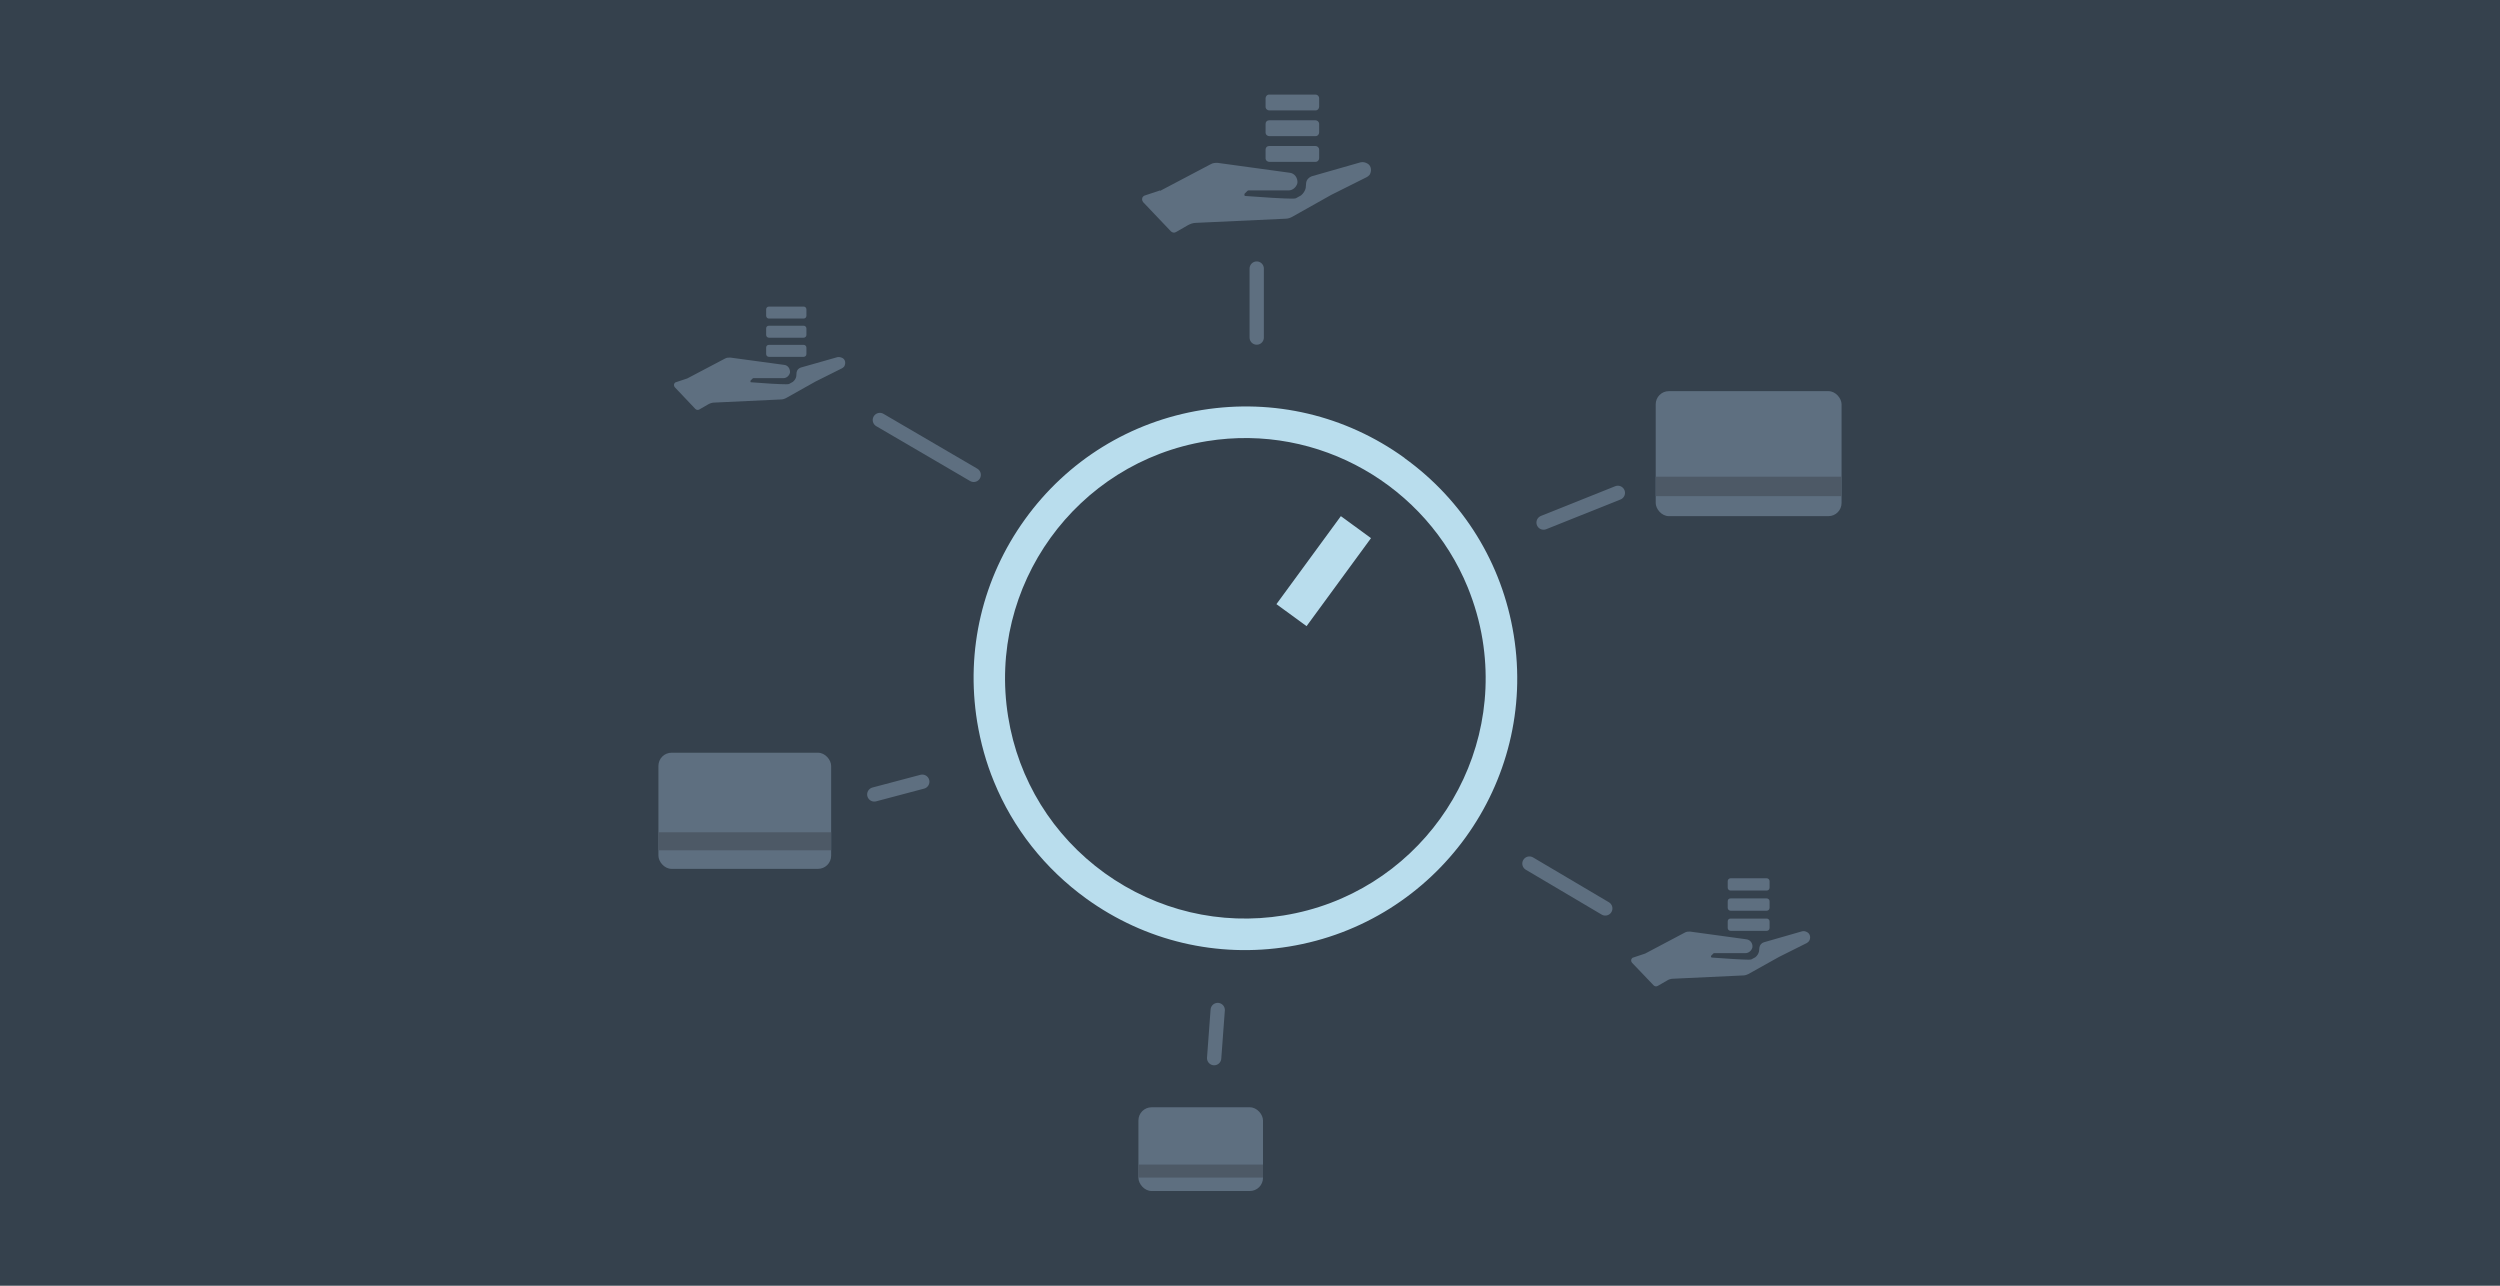 <?xml version="1.0" encoding="UTF-8"?><svg id="a" xmlns="http://www.w3.org/2000/svg" viewBox="0 0 175 90"><rect width="175" height="90" style="fill:#35414d; stroke-width:0px;"/><line x1="61.59" y1="29.4" x2="68.16" y2="33.24" style="fill:none; stroke:#5e6f80; stroke-linecap:round; stroke-miterlimit:10;"/><line x1="87.97" y1="18.8" x2="87.97" y2="23.63" style="fill:none; stroke:#5e6f80; stroke-linecap:round; stroke-miterlimit:10;"/><line x1="113.25" y1="34.5" x2="108.05" y2="36.58" style="fill:none; stroke:#5e6f80; stroke-linecap:round; stroke-miterlimit:10;"/><line x1="61.2" y1="55.61" x2="64.56" y2="54.72" style="fill:none; stroke:#5e6f80; stroke-linecap:round; stroke-miterlimit:10;"/><line x1="112.37" y1="63.59" x2="107.06" y2="60.45" style="fill:none; stroke:#5e6f80; stroke-linecap:round; stroke-miterlimit:10;"/><line x1="84.99" y1="74.07" x2="85.24" y2="70.7" style="fill:none; stroke:#5e6f80; stroke-linecap:round; stroke-miterlimit:10;"/><path d="m48.11,26.49l2.64-1.39c.12-.07.24-.07.37-.07l3.76.51c.27.02.44.27.42.54-.05.22-.24.39-.46.39h-2.1s-.02,0-.05.02l-.15.15s-.02.07,0,.1.02.02.05.02l1.42.1c.12,0,1.12.07,1.22.02l.27-.15c.12-.1.22-.24.24-.39l.02-.27c.02-.17.15-.29.29-.34l2.57-.73c.12-.02.24,0,.37.07.2.12.22.39.1.59-.05.05-.1.1-.15.12l-1.86.93-2.05,1.15c-.1.05-.22.1-.34.1l-4.69.22c-.15,0-.29.05-.42.12l-.64.37c-.1.05-.2.02-.27-.05l-1.44-1.52c-.07-.1-.07-.22,0-.29.02-.02.05-.05.07-.05l.81-.27h0Zm5.72-2.35h2.42c.1,0,.2.07.2.2v.44c0,.1-.07.2-.2.2h-2.42c-.1,0-.2-.07-.2-.2v-.44c0-.12.07-.2.2-.2Zm0-1.34h2.42c.1,0,.2.07.2.2v.44c0,.1-.07.2-.2.2h-2.42c-.1,0-.2-.07-.2-.2v-.44c0-.12.07-.2.2-.2Zm0-1.34h2.42c.1,0,.2.07.2.2v.44c0,.1-.07.2-.2.2h-2.42c-.1,0-.2-.07-.2-.2v-.44c0-.1.07-.2.2-.2Z" style="fill:#5e6f80; stroke-width:0px;"/><path d="m81.21,13.36l3.53-1.86c.16-.1.33-.1.49-.1l5.03.69c.36.03.59.36.56.72-.07.29-.33.52-.62.52h-2.81s-.03,0-.07.03l-.2.2s-.03.1,0,.13.03.03.07.03l1.89.13c.16,0,1.5.1,1.63.03l.36-.2c.16-.13.29-.33.33-.52l.03-.36c.03-.23.2-.39.39-.46l3.43-.98c.16-.03.33,0,.49.1.26.16.29.52.13.78-.07.07-.13.13-.2.16l-2.48,1.24-2.74,1.54c-.13.07-.29.13-.46.13l-6.27.29c-.2,0-.39.07-.56.16l-.85.49c-.13.07-.26.03-.36-.07l-1.93-2.03c-.1-.13-.1-.29,0-.39.03-.03.07-.07.1-.07l1.08-.36h0Zm7.64-3.14h3.23c.13,0,.26.1.26.26v.59c0,.13-.1.26-.26.26h-3.23c-.13,0-.26-.1-.26-.26v-.59c0-.16.1-.26.26-.26Zm0-1.8h3.23c.13,0,.26.1.26.26v.59c0,.13-.1.26-.26.26h-3.23c-.13,0-.26-.1-.26-.26v-.59c0-.16.1-.26.26-.26Zm0-1.8h3.23c.13,0,.26.1.26.26v.59c0,.13-.1.26-.26.26h-3.23c-.13,0-.26-.1-.26-.26v-.59c0-.13.1-.26.26-.26Z" style="fill:#5e6f80; stroke-width:0px;"/><path d="m115.16,66.75l2.76-1.46c.13-.08.26-.08.38-.08l3.94.54c.28.03.46.28.43.56-.05.23-.26.41-.49.41h-2.2s-.03,0-.05.03l-.15.15s-.03.08,0,.1.03.03.05.03l1.48.1c.13,0,1.18.08,1.28.03l.28-.15c.13-.1.23-.26.26-.41l.03-.28c.03-.18.15-.31.31-.36l2.68-.77c.13-.03.26,0,.38.08.2.13.23.41.1.61-.05.05-.1.1-.15.13l-1.94.97-2.15,1.2c-.1.05-.23.1-.36.1l-4.91.23c-.15,0-.31.05-.43.13l-.66.38c-.1.05-.2.03-.28-.05l-1.51-1.58c-.08-.1-.08-.23,0-.31.03-.03.05-.05.08-.05l.84-.28h0Zm5.98-2.45h2.53c.1,0,.2.08.2.2v.46c0,.1-.08.2-.2.2h-2.53c-.1,0-.2-.08-.2-.2v-.46c0-.13.08-.2.2-.2Zm0-1.41h2.53c.1,0,.2.08.2.2v.46c0,.1-.08.2-.2.2h-2.53c-.1,0-.2-.08-.2-.2v-.46c0-.13.08-.2.2-.2Zm0-1.41h2.53c.1,0,.2.08.2.2v.46c0,.1-.08.2-.2.2h-2.53c-.1,0-.2-.08-.2-.2v-.46c0-.1.08-.2.2-.2Z" style="fill:#5e6f80; stroke-width:0px;"/><rect x="46.09" y="52.69" width="12.09" height="8.13" rx=".92" ry=".92" style="fill:#5e6f80; stroke-width:0px;"/><rect x="46.09" y="58.26" width="12.09" height="1.26" style="fill:#4d5966; stroke-width:0px;"/><rect x="115.9" y="27.38" width="13.01" height="8.75" rx=".92" ry=".92" style="fill:#5e6f80; stroke-width:0px;"/><rect x="115.9" y="33.37" width="13.01" height="1.36" style="fill:#4d5966; stroke-width:0px;"/><rect x="79.69" y="77.51" width="8.72" height="5.86" rx=".92" ry=".92" style="fill:#5e6f80; stroke-width:0px;"/><rect x="79.69" y="81.52" width="8.72" height=".91" style="fill:#4d5966; stroke-width:0px;"/><path d="m98.31,32.05c-4.12-2.97-9.15-4.16-14.17-3.35-5.01.81-9.42,3.53-12.39,7.65-2.97,4.12-4.16,9.15-3.35,14.17.24,1.46.63,2.87,1.18,4.2,1.33,3.25,3.55,6.08,6.47,8.19,4.12,2.97,9.15,4.16,14.17,3.35,10.35-1.68,17.42-11.46,15.74-21.81-.81-5.02-3.53-9.42-7.65-12.39Zm-8.45,32.03c-4.43.72-8.88-.34-12.53-2.96-3.64-2.63-6.05-6.52-6.76-10.95-1.48-9.16,4.76-17.81,13.92-19.29,7.86-1.27,15.36,3.16,18.25,10.23.47,1.16.83,2.39,1.04,3.68,1.48,9.16-4.76,17.81-13.92,19.29h0Z" style="fill:#b9dded; stroke-width:0px;"/><path d="m93.86,36.13l-4.51,6.16,2.11,1.54,4.51-6.16-2.11-1.54Z" style="fill:#b9dded; stroke-width:0px;"/></svg>